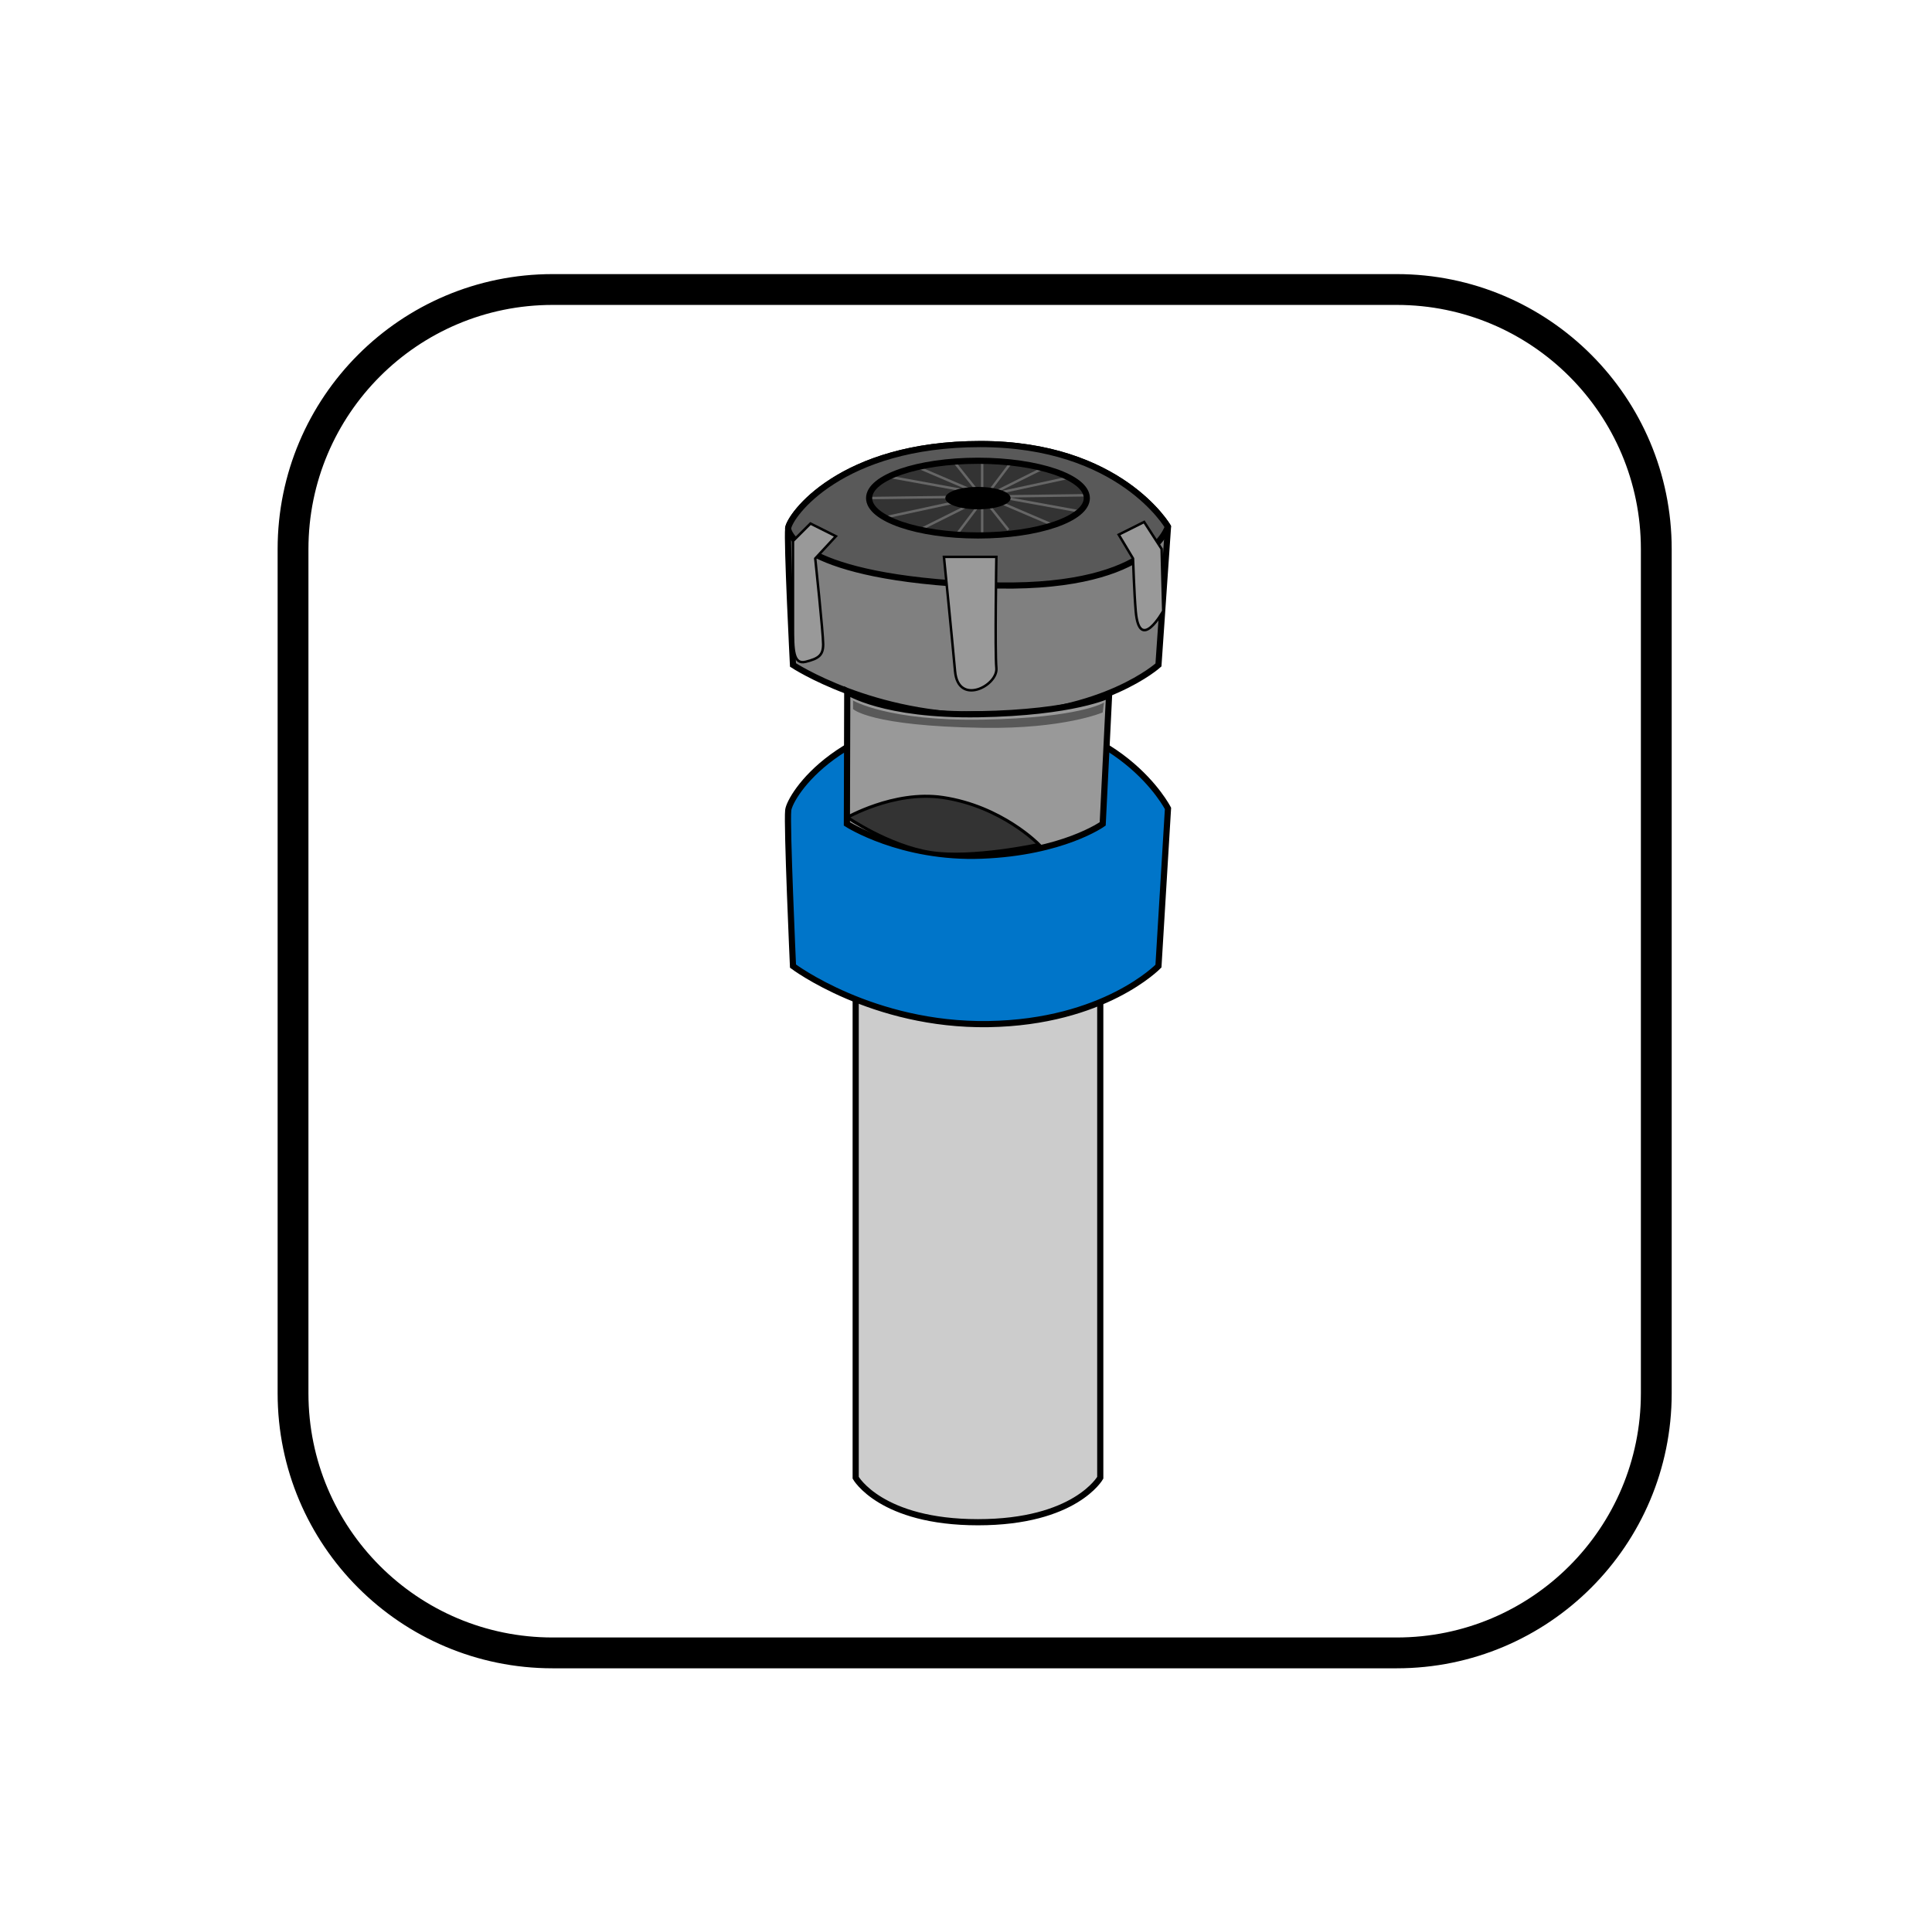 <?xml version="1.0" encoding="utf-8"?>
<!-- Generator: Adobe Illustrator 16.0.0, SVG Export Plug-In . SVG Version: 6.00 Build 0)  -->
<!DOCTYPE svg PUBLIC "-//W3C//DTD SVG 1.1//EN" "http://www.w3.org/Graphics/SVG/1.1/DTD/svg11.dtd">
<svg version="1.1" xmlns="http://www.w3.org/2000/svg" xmlns:xlink="http://www.w3.org/1999/xlink" x="0px" y="0px"
	 width="313.461px" height="312.5px" viewBox="0 0 313.461 312.5" enable-background="new 0 0 313.461 312.5" xml:space="preserve">
<g id="rounded_x5F_square">
	<path fill="none" stroke="#000000" stroke-width="5" stroke-miterlimit="10" d="M268.727,226.037
		c0,23.26-18.854,42.114-42.114,42.114H89.659c-23.259,0-42.115-18.854-42.115-42.114V89.083c0-23.259,18.855-42.115,42.115-42.115
		h136.954c23.26,0,42.114,18.855,42.114,42.115V226.037z"/>
</g>
<g id="Layer_4">
	<path fill="#CCCCCC" stroke="#000000" stroke-miterlimit="10" d="M138.833,161.732v78.007c0,0,4.056,7.213,19.839,7.213
		c15.783,0,19.842-7.213,19.842-7.213v-78.458L138.833,161.732z"/>
	<path fill="#808080" stroke="#000000" stroke-miterlimit="10" d="M127.886,85.707c-0.257,2.062,0.774,22.171,0.774,22.171
		s12.888,8.508,31.708,8.25c18.821-0.258,27.588-8.25,27.588-8.25l1.547-22.429c0,0-7.733-13.407-30.422-13.407
		C136.393,72.042,128.143,83.644,127.886,85.707z"/>
	<path fill="#0075C9" stroke="#000000" stroke-miterlimit="10" d="M127.886,131.451c-0.257,2.351,0.774,25.282,0.774,25.282
		s12.888,9.702,31.708,9.408c18.821-0.296,27.588-9.408,27.588-9.408l1.547-25.576c0,0-7.733-15.288-30.422-15.288
		C136.393,115.869,128.143,129.099,127.886,131.451z"/>
	<path fill="#999999" stroke="#000000" stroke-miterlimit="10" d="M137.463,112.236l-0.059,21.422c0,0,8.767,5.67,21.914,5.155
		c13.147-0.515,19.593-5.155,19.593-5.155l1.032-20.881c0,0-5.672,2.834-21.14,3.092
		C143.335,116.127,137.463,112.236,137.463,112.236z"/>
	<path fill="#595959" d="M138.403,113.644v1.385c0,0,2.715,2.771,21.107,3.048c13.147,0.198,19.394-2.493,19.394-2.493l0.222-1.607
		c0,0-3.869,2.486-19.668,2.77C144.054,117.023,138.403,113.644,138.403,113.644z"/>
	<path fill="#595959" stroke="#000000" stroke-miterlimit="10" d="M159.061,72.042c-22.688,0-30.938,11.602-31.196,13.664
		c-0.059,0.474,1.758,8.015,31.746,9.214c26.93,1.077,29.871-9.471,29.871-9.471S181.749,72.042,159.061,72.042z"/>
	<path fill="#999999" stroke="#000000" stroke-width="0.4" stroke-miterlimit="10" d="M153.152,90.347h8.507
		c0,0-0.257,15.21,0,18.046c0.258,2.836-6.186,6.187-6.703,0.515C154.439,103.237,153.152,90.347,153.152,90.347z"/>
	<path fill="#999999" stroke="#000000" stroke-width="0.4" stroke-miterlimit="10" d="M181.509,86.738l2.321,3.866
		c0,0,0.19,5.647,0.44,8.555c0.597,6.939,4.457-0.047,4.457-0.047l-0.258-10.054l-2.836-4.382L181.509,86.738z"/>
	<path fill="#999999" stroke="#000000" stroke-width="0.4" stroke-miterlimit="10" d="M131.496,84.933l4.125,2.062l-3.351,3.609
		c0,0,1.287,12.117,1.287,13.921c0,1.805-0.774,2.32-2.836,2.836s-2.062-2.062-2.062-5.671c0-3.609,0-13.921,0-13.921
		L131.496,84.933z"/>
	
		<ellipse fill="#333333" stroke="#000000" stroke-width="0.5" stroke-miterlimit="10" cx="158.672" cy="80.808" rx="17.66" ry="6.059"/>
	<g>
		<defs>
			<ellipse id="SVGID_1_" cx="158.672" cy="80.808" rx="17.66" ry="6.059"/>
		</defs>
		<clipPath id="SVGID_2_">
			<use xlink:href="#SVGID_1_"  overflow="visible"/>
		</clipPath>
		<g clip-path="url(#SVGID_2_)">
			
				<line fill="none" stroke="#666666" stroke-width="0.4" stroke-miterlimit="10" x1="159.353" y1="74.667" x2="159.353" y2="87.281"/>
			
				<line fill="none" stroke="#666666" stroke-width="0.4" stroke-miterlimit="10" x1="140.114" y1="80.813" x2="177.791" y2="80.328"/>
			
				<line fill="none" stroke="#666666" stroke-width="0.4" stroke-miterlimit="10" x1="149.214" y1="85.957" x2="169.542" y2="75.799"/>
			
				<line fill="none" stroke="#666666" stroke-width="0.4" stroke-miterlimit="10" x1="148.52" y1="75.636" x2="171.969" y2="85.664"/>
			
				<line fill="none" stroke="#666666" stroke-width="0.4" stroke-miterlimit="10" x1="143.828" y1="83.886" x2="173.749" y2="77.416"/>
			
				<line fill="none" stroke="#666666" stroke-width="0.4" stroke-miterlimit="10" x1="144.637" y1="77.416" x2="176.659" y2="83.237"/>
			
				<line fill="none" stroke="#666666" stroke-width="0.4" stroke-miterlimit="10" x1="163.608" y1="85.957" x2="154.341" y2="74.343"/>
			
				<line fill="none" stroke="#666666" stroke-width="0.4" stroke-miterlimit="10" x1="155.149" y1="86.795" x2="164.692" y2="74.182"/>
		</g>
		<use xlink:href="#SVGID_1_"  overflow="visible" fill="none" stroke="#000000" stroke-miterlimit="10"/>
	</g>
	<ellipse cx="158.673" cy="80.808" rx="5.298" ry="1.818"/>
	<g>
		<path display="none" fill="#666666" stroke="#000000" stroke-miterlimit="10" d="M439.328,63.072
			c0.086,3.388,0.408,9.671,0.408,9.671s6.795,4.486,16.718,4.35s14.545-4.35,14.545-4.35l0.726-10.524
			c-2.836,1.685-7.536,3.036-15.309,3.201C447.958,65.599,442.652,64.564,439.328,63.072z"/>
	</g>
	<path fill="#333333" stroke="#000000" stroke-width="0.5" stroke-miterlimit="10" d="M137.456,132.588
		c-0.304,0.247,7.47-4.402,15.5-3.213c9.599,1.422,15.605,7.628,15.605,7.628s-10.845,2.364-17.599,1.298
		C144.209,137.236,137.456,132.588,137.456,132.588z"/>
</g>
<g id="Layer_3">
	<rect x="1.423" y="1.077" fill="none" width="311.811" height="311.811"/>
</g>
</svg>
